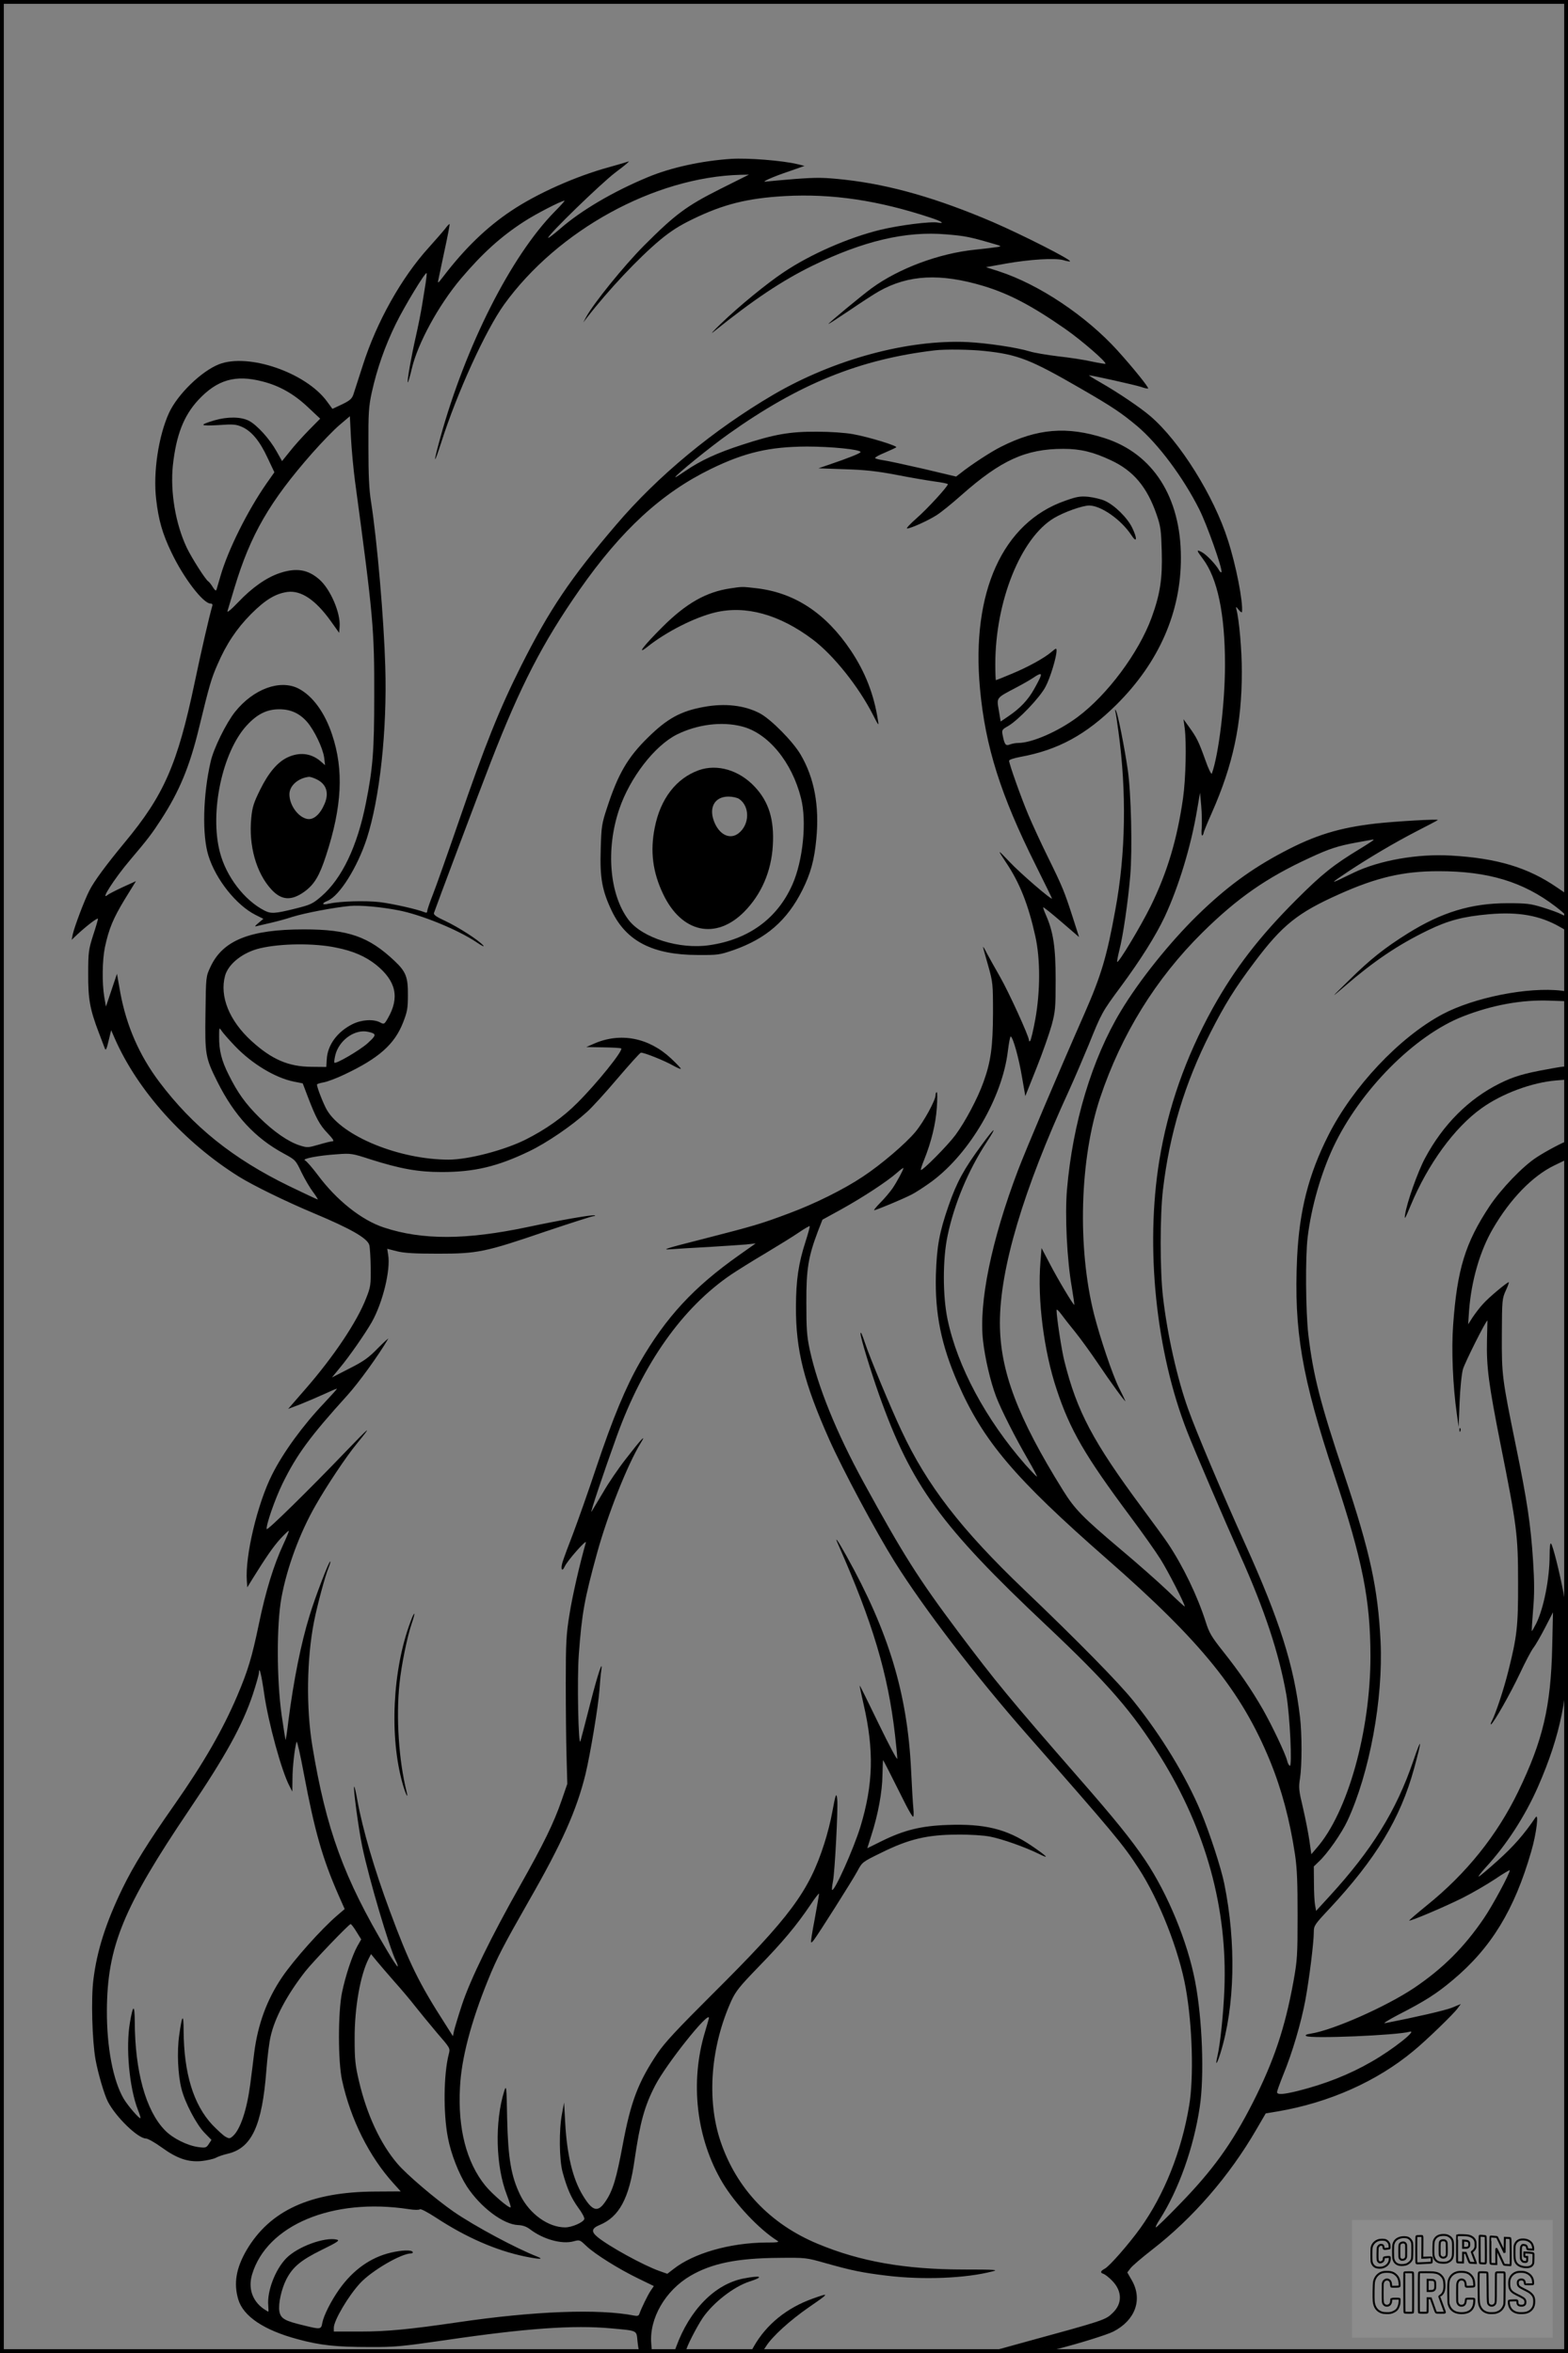 <?xml version="1.0" encoding="UTF-8"?>
<svg xmlns="http://www.w3.org/2000/svg" version="1.0" width="1024pt" height="1536pt" viewBox="0 0 1024 1536" preserveAspectRatio="xMidYMid meet">
  <rect x="0" y="0" width="1024" height="1536" fill="#808080" stroke="none"/>
  <g transform="translate(0.00 0.00) scale(1)">
    <g transform="translate(0,1536) scale(0.1,-0.1)" fill="#000000" stroke="none">
      <path d="M4775 14323 c-194 -13 -394 -57 -543 -119 -227 -94 -438 -218 -576 -339 -42 -36 -76 -62 -76 -57 0 20 344 354 440 427 58 43 96 75 85 71 -11 -4 -69 -21 -130 -38 -216 -59 -469 -172 -636 -284 -162 -108 -304 -246 -444 -429 -35 -46 -38 -48 -32 -20 4 17 22 104 41 194 20 91 34 166 32 168 -2 2 -15 -11 -28 -29 -14 -18 -62 -73 -107 -123 -179 -197 -341 -486 -431 -768 -29 -89 -57 -177 -63 -195 -10 -26 -24 -38 -74 -62 l-62 -29 -36 49 c-138 188 -513 317 -705 242 -116 -46 -270 -196 -326 -317 -69 -151 -105 -390 -84 -565 15 -133 41 -225 100 -347 79 -166 207 -333 255 -333 11 0 15 -6 11 -17 -19 -65 -72 -294 -115 -500 -112 -533 -200 -734 -457 -1043 -119 -144 -201 -254 -231 -315 -32 -62 -98 -238 -108 -285 l-7 -35 38 36 c64 59 134 112 134 101 0 -5 -14 -54 -32 -108 -29 -92 -32 -109 -32 -249 -1 -166 11 -233 69 -385 18 -47 36 -94 40 -105 6 -15 12 -2 24 50 l17 70 24 -55 c150 -341 454 -679 812 -902 94 -58 302 -160 488 -238 241 -101 350 -163 362 -208 4 -15 8 -81 9 -147 1 -112 0 -125 -30 -200 -59 -153 -212 -381 -395 -591 l-114 -131 77 29 c42 17 113 47 159 68 45 21 82 37 82 34 0 -3 -38 -45 -84 -94 -138 -145 -267 -322 -339 -466 -96 -190 -177 -532 -165 -693 l3 -43 35 57 c87 140 134 208 181 260 29 31 53 54 55 52 2 -2 -14 -42 -36 -89 -62 -133 -115 -305 -159 -518 -46 -220 -71 -304 -142 -471 -94 -220 -217 -435 -409 -709 -175 -249 -269 -401 -339 -545 -108 -222 -168 -408 -191 -598 -16 -123 -8 -399 14 -522 17 -92 57 -229 81 -275 52 -100 196 -240 249 -240 11 0 58 -26 102 -58 101 -73 172 -97 260 -89 35 4 77 13 93 21 16 9 50 20 75 26 160 36 228 182 256 550 6 80 18 177 27 215 27 122 106 271 226 425 52 66 286 310 297 310 4 0 21 -22 38 -50 l31 -50 -25 -44 c-33 -59 -77 -191 -100 -301 -27 -128 -27 -453 0 -575 56 -256 178 -499 337 -674 l46 -51 -166 -1 c-423 -2 -688 -123 -841 -383 -68 -117 -85 -216 -54 -321 33 -111 168 -201 388 -260 148 -40 250 -51 471 -51 163 -1 210 4 494 45 530 78 838 99 1080 77 177 -16 167 -12 174 -81 3 -32 8 -63 12 -69 3 -6 23 -11 44 -11 l39 0 -5 63 c-13 163 92 345 256 441 139 81 303 115 576 117 178 2 181 1 305 -34 170 -48 242 -63 400 -82 236 -29 517 -18 692 28 42 10 17 12 -195 12 -377 1 -669 52 -945 167 -312 129 -533 362 -637 671 -91 272 -64 617 71 916 29 63 54 94 177 221 158 162 248 270 338 403 32 49 59 82 58 75 0 -7 -13 -80 -28 -163 -16 -82 -27 -152 -24 -154 2 -3 10 4 18 15 30 39 253 391 284 449 32 60 32 60 159 122 178 88 297 116 492 117 86 1 174 -5 215 -13 79 -15 231 -69 320 -113 74 -37 56 -18 -51 55 -160 108 -304 143 -547 134 -172 -6 -284 -34 -428 -105 l-95 -47 27 86 c43 132 71 284 72 391 1 54 3 98 4 98 2 0 41 -76 149 -292 22 -42 42 -77 47 -77 4 -1 5 23 2 52 -3 28 -10 142 -15 252 -24 499 -146 903 -422 1398 -59 106 -82 137 -54 75 226 -511 325 -844 371 -1243 8 -71 15 -141 15 -155 0 -14 -53 86 -122 228 -67 138 -122 251 -124 249 -1 -1 11 -57 26 -123 69 -301 63 -521 -21 -799 -45 -146 -171 -427 -185 -412 -2 2 0 28 6 57 12 63 33 465 28 530 -5 56 -11 40 -33 -80 -9 -52 -32 -144 -52 -205 -100 -313 -225 -480 -728 -980 -235 -234 -315 -320 -362 -390 -126 -188 -174 -315 -227 -600 -40 -215 -64 -295 -110 -363 -51 -77 -86 -69 -150 37 -66 108 -104 268 -115 476 l-7 130 -14 -75 c-20 -104 -18 -298 4 -379 30 -109 56 -168 102 -232 25 -33 43 -67 40 -75 -8 -22 -82 -54 -125 -54 -111 0 -233 88 -294 212 -59 122 -79 238 -85 498 -4 212 -5 222 -19 180 -63 -201 -56 -490 17 -678 16 -42 27 -78 25 -81 -10 -9 -121 87 -166 142 -123 152 -180 373 -165 642 9 187 72 426 182 697 59 147 105 234 267 518 217 378 313 593 371 830 32 135 83 440 91 550 3 47 8 101 11 120 14 88 -18 -3 -70 -205 -31 -121 -60 -233 -65 -250 -14 -53 -23 406 -11 565 20 269 36 359 119 661 70 254 199 579 285 719 41 66 4 27 -98 -105 -47 -60 -114 -158 -148 -218 -35 -59 -69 -115 -75 -125 -12 -16 78 252 165 493 172 476 429 839 747 1055 39 26 139 89 224 139 85 51 184 112 220 137 35 24 67 42 69 40 2 -2 -10 -47 -27 -100 -47 -145 -62 -251 -63 -426 -1 -286 53 -497 218 -868 90 -201 303 -599 426 -796 191 -305 530 -747 863 -1126 566 -644 629 -719 730 -875 135 -207 265 -537 309 -785 43 -242 53 -581 22 -765 -50 -300 -163 -582 -319 -800 -74 -103 -201 -248 -231 -264 -31 -17 -33 -27 -8 -35 10 -4 35 -23 56 -45 65 -67 66 -148 4 -208 -49 -48 -49 -48 -598 -198 -113 -31 -209 -58 -215 -60 -5 -2 70 -4 168 -4 159 -1 189 2 278 24 149 38 326 93 370 115 142 73 192 207 122 332 l-31 54 20 26 c10 15 75 70 143 123 266 206 503 480 678 781 l63 108 78 13 c335 57 648 196 887 395 82 67 265 244 289 279 l20 27 -58 -24 c-46 -18 -237 -62 -437 -101 -16 -3 22 21 85 54 176 90 251 138 357 227 251 210 403 458 513 840 34 116 51 256 28 222 -76 -112 -143 -188 -244 -279 -65 -59 -123 -107 -127 -107 -5 0 15 26 44 58 137 148 259 337 343 528 148 338 202 607 193 959 -3 135 -11 223 -26 305 -28 146 -70 312 -82 324 -5 6 -9 -23 -9 -78 0 -149 -38 -343 -87 -443 -15 -29 -28 -52 -29 -50 -2 1 2 63 8 137 9 101 9 181 0 320 -15 236 -39 395 -112 750 -91 446 -93 462 -92 728 1 226 2 235 26 288 14 30 22 54 19 54 -11 0 -132 -101 -167 -141 -21 -22 -51 -62 -68 -87 l-30 -47 6 90 c15 195 71 390 156 535 113 194 258 343 400 412 l89 43 1 58 c0 31 -3 57 -7 57 -14 0 -138 -65 -198 -105 -90 -58 -232 -206 -308 -320 -158 -239 -211 -412 -237 -774 -12 -161 -2 -398 24 -581 l12 -85 6 160 c4 91 13 185 22 217 12 42 150 318 160 318 0 0 -1 -57 -3 -127 -4 -176 10 -284 89 -683 106 -531 114 -588 114 -900 1 -288 -7 -353 -64 -580 -30 -120 -81 -273 -107 -324 -8 -15 -10 -26 -5 -22 18 11 124 197 187 330 35 75 75 151 89 169 15 19 49 79 77 133 l51 99 -5 -225 c-9 -392 -61 -612 -222 -945 -138 -285 -338 -535 -598 -744 -64 -52 -115 -96 -114 -98 7 -6 233 90 347 147 64 32 160 88 213 123 53 36 97 62 97 58 -1 -23 -111 -228 -169 -313 -129 -190 -269 -329 -456 -455 -182 -122 -530 -276 -674 -298 -31 -5 -40 -10 -30 -16 28 -19 593 5 674 28 58 16 -111 -118 -247 -195 -145 -84 -305 -147 -485 -192 -94 -23 -133 -25 -133 -7 0 7 18 57 40 112 60 145 117 340 145 489 26 143 55 376 55 444 0 41 5 49 100 150 307 329 466 592 555 918 53 193 51 214 -5 50 -111 -326 -271 -583 -548 -885 l-87 -95 -7 40 c-4 21 -7 87 -7 145 l-1 105 31 30 c57 52 151 187 189 269 144 310 234 795 216 1170 -17 346 -68 583 -236 1085 -158 471 -204 651 -236 920 -17 150 -20 508 -4 635 24 197 87 415 167 586 174 370 530 730 847 854 189 74 384 110 566 103 l120 -4 0 32 c0 30 -2 32 -42 37 -218 26 -571 -44 -778 -154 -281 -150 -586 -474 -746 -792 -128 -254 -188 -488 -203 -795 -22 -476 30 -780 243 -1422 185 -557 235 -811 236 -1180 0 -492 -149 -1023 -352 -1254 l-34 -40 -13 90 c-7 49 -26 145 -42 214 -27 113 -29 131 -19 192 13 85 13 288 0 398 -40 340 -133 633 -360 1135 -143 316 -319 731 -371 878 -71 198 -136 486 -164 732 -20 172 -20 530 0 700 43 364 142 693 309 1022 94 185 160 292 289 463 181 241 282 322 551 442 247 111 421 151 651 151 324 0 552 -69 763 -230 74 -57 88 -77 34 -49 -17 9 -70 28 -119 43 -78 24 -104 27 -228 27 -237 0 -430 -59 -651 -197 -153 -96 -243 -167 -382 -304 -125 -122 -125 -123 -32 -43 191 165 349 272 545 367 134 65 230 90 398 105 194 17 333 -8 463 -82 l54 -31 0 119 0 120 -72 49 c-189 130 -391 191 -693 208 -218 13 -469 -32 -633 -111 -164 -80 -167 -80 -40 5 134 89 308 192 448 264 74 38 137 71 140 74 9 8 -273 -8 -407 -23 -236 -27 -396 -76 -603 -186 -212 -112 -374 -232 -559 -412 -183 -179 -380 -425 -501 -626 -188 -311 -315 -732 -352 -1167 -14 -168 0 -458 32 -638 10 -60 17 -111 16 -113 -5 -4 -106 164 -161 270 l-53 101 -7 -89 c-21 -244 22 -583 105 -832 88 -267 186 -435 482 -832 80 -107 169 -233 198 -280 49 -78 163 -301 157 -307 -2 -1 -52 45 -112 103 -61 58 -200 181 -310 273 -245 207 -296 259 -372 381 -298 478 -413 783 -413 1095 0 354 153 868 453 1520 35 77 92 210 127 295 84 208 87 214 210 380 128 173 228 332 286 455 92 197 173 464 212 700 l19 110 8 -88 c4 -48 5 -112 3 -142 -3 -30 -1 -52 4 -49 4 3 8 10 8 16 0 5 24 65 54 132 139 314 196 582 196 921 0 141 -17 338 -36 410 -4 17 -2 16 15 -5 11 -14 21 -20 22 -15 8 65 -39 306 -92 469 -91 288 -316 647 -506 809 -65 56 -210 154 -329 222 -44 25 -76 45 -72 45 20 0 306 -64 341 -76 22 -8 42 -12 45 -10 6 6 -97 134 -200 248 -205 226 -513 432 -775 517 l-84 27 128 23 c157 28 323 38 377 23 22 -7 42 -10 44 -8 10 10 -309 172 -503 256 -364 156 -672 244 -968 277 -139 15 -180 15 -321 5 -88 -7 -174 -15 -191 -17 -45 -8 38 30 155 69 l94 33 -44 11 c-98 24 -327 42 -435 35z m-72 -197 c-221 -111 -293 -165 -498 -370 -130 -131 -328 -375 -378 -467 l-18 -34 23 30 c141 182 338 391 478 508 70 58 126 94 215 137 200 97 356 136 600 150 309 17 611 -28 952 -141 71 -23 98 -41 48 -32 -45 9 -250 -17 -375 -47 -209 -51 -456 -159 -632 -277 -111 -74 -292 -222 -408 -334 -52 -50 -75 -75 -50 -55 264 212 446 333 645 431 332 162 611 228 875 205 122 -10 152 -16 300 -59 63 -18 64 -19 30 -24 -19 -3 -84 -11 -143 -17 -235 -24 -497 -122 -674 -251 -62 -45 -283 -228 -283 -234 0 -2 62 38 138 89 75 51 162 108 193 125 192 108 400 118 679 35 169 -51 315 -127 538 -282 107 -75 271 -217 261 -227 -2 -1 -42 5 -89 15 -47 11 -146 26 -220 34 -74 9 -157 23 -185 32 -86 26 -275 54 -405 61 -391 18 -872 -112 -1267 -342 -393 -230 -758 -532 -1031 -853 -295 -345 -435 -553 -618 -917 -142 -283 -236 -516 -409 -1020 -70 -203 -145 -415 -166 -469 -22 -55 -39 -106 -39 -114 0 -10 -6 -12 -17 -7 -46 19 -205 55 -292 66 -96 11 -260 6 -334 -10 -45 -11 -49 2 -7 19 77 32 193 216 255 405 85 262 134 709 121 1126 -9 307 -53 820 -93 1074 -13 82 -17 173 -17 360 -1 223 2 261 22 354 34 153 85 300 157 447 58 118 193 340 201 331 2 -2 -1 -30 -6 -63 -5 -32 -16 -99 -24 -149 -8 -49 -26 -139 -40 -200 -30 -132 -59 -295 -53 -301 2 -3 14 37 26 88 38 165 175 416 321 589 140 165 261 275 413 373 75 49 244 136 264 136 3 0 -26 -33 -65 -72 -285 -290 -581 -875 -747 -1477 -47 -170 -44 -187 6 -31 105 329 290 733 411 902 351 486 984 833 1546 847 l53 1 -188 -94z m1725 -1057 c219 -23 301 -55 631 -246 208 -120 265 -159 368 -245 137 -116 300 -334 405 -543 50 -99 152 -387 145 -409 -2 -6 -9 0 -16 12 -20 37 -82 102 -113 118 -36 19 -35 12 6 -42 97 -127 146 -361 146 -693 0 -249 -41 -587 -86 -711 -3 -8 -23 32 -43 90 -43 120 -56 146 -106 215 l-36 50 8 -60 c12 -94 7 -328 -11 -455 -38 -268 -103 -485 -211 -705 -67 -135 -210 -373 -219 -364 -2 2 4 36 14 76 24 92 56 311 71 483 15 171 6 546 -16 695 -21 145 -65 366 -77 385 -7 12 -8 10 -4 -5 3 -11 12 -69 20 -130 54 -393 48 -797 -20 -1163 -55 -304 -92 -429 -201 -677 -181 -411 -380 -882 -435 -1025 -173 -456 -257 -863 -228 -1114 13 -113 48 -265 85 -362 32 -85 127 -272 208 -411 36 -62 62 -113 59 -112 -4 0 -37 35 -75 77 -259 296 -445 642 -509 950 -32 153 -32 393 0 544 43 208 135 428 256 613 72 110 54 100 -33 -19 -115 -156 -162 -241 -216 -396 -61 -176 -77 -266 -83 -450 -7 -256 35 -460 143 -708 166 -380 371 -621 975 -1150 617 -540 877 -862 1064 -1317 77 -189 129 -385 163 -610 14 -94 17 -181 17 -400 0 -260 -2 -291 -27 -430 -55 -303 -128 -520 -265 -790 -138 -271 -263 -444 -486 -672 -76 -79 -143 -143 -147 -143 -5 0 6 24 25 52 124 195 221 467 261 733 31 204 17 576 -30 820 -49 258 -178 571 -326 792 -90 134 -201 271 -440 544 -451 517 -537 622 -783 949 -260 347 -359 504 -617 975 -178 326 -298 622 -351 865 -19 89 -22 136 -22 305 -1 220 13 302 75 466 l30 77 122 67 c144 80 298 181 362 237 25 22 45 37 45 33 0 -11 -42 -89 -71 -132 -16 -23 -51 -65 -78 -92 -28 -28 -46 -51 -42 -51 13 0 183 71 240 100 31 15 93 56 138 89 248 185 459 548 495 850 7 55 15 98 19 95 16 -9 53 -143 73 -263 l22 -126 73 183 c40 100 84 226 99 280 24 90 26 112 26 297 0 212 -15 312 -64 423 -11 25 -19 47 -17 49 3 2 56 -41 119 -95 l115 -99 -42 131 c-54 167 -66 197 -163 394 -44 89 -100 211 -125 270 -48 113 -127 336 -127 356 0 7 31 17 73 25 247 45 430 145 628 341 278 276 422 605 421 960 0 394 -182 679 -498 780 -246 79 -440 63 -676 -56 -65 -32 -198 -119 -268 -175 l-26 -20 -215 51 c-119 27 -237 53 -263 56 -26 4 -49 10 -51 14 -2 4 26 20 63 35 37 16 70 31 75 35 11 9 -181 68 -283 86 -50 9 -146 16 -235 16 -178 1 -279 -17 -490 -86 -161 -52 -271 -103 -367 -169 -38 -26 -68 -45 -68 -42 0 12 229 198 348 282 461 328 857 488 1347 546 67 8 232 6 323 -4z m-4714 -199 c111 -28 206 -82 297 -168 l80 -75 -75 -76 c-41 -42 -97 -104 -124 -139 l-50 -62 -36 64 c-45 81 -127 171 -180 199 -53 27 -139 28 -226 3 -103 -31 -96 -38 26 -31 98 7 116 5 155 -12 62 -28 115 -91 166 -201 l45 -95 -50 -71 c-125 -179 -253 -436 -302 -606 -12 -41 -24 -81 -26 -89 -3 -10 -11 -5 -24 16 -10 17 -24 34 -30 38 -18 11 -107 151 -140 219 -74 156 -109 366 -91 539 22 197 70 322 166 426 123 132 242 167 419 121z m605 -655 c119 -883 126 -960 125 -1400 0 -356 -9 -471 -55 -700 -56 -281 -156 -490 -290 -606 -57 -49 -69 -55 -173 -81 -130 -32 -156 -34 -199 -12 -131 67 -250 222 -291 381 -68 260 16 654 175 827 68 74 131 106 213 106 75 0 133 -27 182 -83 47 -55 102 -169 111 -232 l6 -50 -31 27 c-62 52 -138 60 -216 23 -64 -31 -122 -99 -176 -208 -43 -87 -52 -114 -59 -186 -18 -180 32 -359 131 -467 66 -72 131 -76 217 -14 64 47 97 102 140 234 105 321 117 560 40 790 -48 145 -127 253 -219 301 -121 62 -295 -2 -415 -152 -58 -73 -140 -239 -159 -324 -50 -215 -57 -480 -15 -614 48 -156 183 -325 309 -388 l50 -25 -32 -27 c-23 -19 -27 -25 -13 -21 11 3 52 12 90 21 39 9 104 26 145 40 85 26 270 61 375 71 68 6 201 -6 315 -28 149 -28 390 -127 511 -208 38 -26 56 -34 44 -21 -31 35 -160 118 -247 159 -57 26 -78 41 -74 52 12 37 304 814 373 990 192 494 337 775 578 1120 273 390 536 632 858 789 222 108 383 145 627 146 158 0 350 -19 350 -36 0 -8 -84 -41 -205 -82 l-70 -24 170 -6 c131 -4 208 -12 335 -36 91 -18 204 -37 253 -44 48 -6 87 -14 87 -18 0 -15 -135 -162 -204 -222 -42 -37 -70 -67 -62 -67 23 0 136 51 191 86 28 17 102 77 165 133 257 227 419 301 664 301 112 0 195 -20 312 -75 146 -68 235 -174 297 -353 27 -78 30 -102 34 -242 5 -176 -10 -277 -66 -431 -84 -230 -289 -505 -484 -650 -126 -94 -298 -169 -388 -169 -15 0 -39 -4 -54 -10 -28 -11 -35 -1 -48 66 -5 28 -2 33 36 54 66 38 208 186 245 257 31 58 72 194 72 235 0 18 -3 18 -31 -6 -49 -42 -156 -101 -263 -145 -54 -23 -100 -41 -102 -41 -2 0 -4 47 -4 104 0 410 166 824 383 954 65 39 186 82 230 82 77 0 209 -92 276 -194 36 -55 40 -23 5 49 -32 66 -116 148 -179 176 -24 11 -73 22 -107 26 -54 5 -76 1 -152 -26 -408 -142 -614 -597 -556 -1226 35 -380 135 -695 364 -1153 58 -117 106 -214 106 -217 0 -14 -210 167 -278 240 -80 84 -81 84 -22 -5 89 -132 146 -276 191 -480 34 -150 33 -364 0 -545 -13 -71 -28 -134 -33 -139 -5 -6 -8 -5 -8 3 0 26 -133 317 -190 416 -32 55 -69 123 -84 150 -14 28 -25 47 -26 43 0 -4 15 -58 33 -120 31 -111 32 -117 32 -313 -1 -218 -14 -315 -62 -448 -38 -107 -119 -259 -183 -346 -52 -70 -218 -237 -226 -228 -2 2 7 31 21 65 46 114 76 235 83 340 4 56 4 102 0 102 -5 0 -8 -8 -8 -19 0 -33 -77 -174 -131 -239 -64 -77 -224 -214 -344 -293 -124 -83 -314 -177 -478 -238 -189 -71 -231 -83 -562 -168 -249 -63 -279 -73 -215 -68 41 3 154 10 250 15 96 6 204 13 240 16 l65 7 -109 -77 c-296 -209 -476 -403 -648 -701 -91 -159 -175 -360 -284 -685 -50 -151 -118 -342 -149 -425 -32 -82 -64 -169 -71 -192 -14 -46 -4 -68 14 -29 17 38 146 184 138 156 -39 -136 -89 -352 -107 -470 -21 -128 -24 -181 -24 -445 0 -165 2 -381 5 -480 l5 -180 -38 -110 c-50 -145 -117 -282 -271 -555 -187 -331 -325 -613 -379 -777 -25 -76 -48 -153 -52 -171 l-7 -34 -50 79 c-172 267 -236 398 -362 738 -100 269 -178 534 -212 723 -9 51 -18 91 -21 89 -7 -8 28 -272 53 -392 44 -211 178 -664 221 -748 8 -16 12 -31 10 -34 -3 -2 -34 44 -69 104 -282 473 -398 791 -488 1335 -41 249 -37 569 11 813 22 110 72 296 95 352 8 19 13 37 11 40 -7 6 -100 -236 -135 -353 -56 -180 -104 -422 -138 -684 -8 -69 -17 -126 -18 -128 -2 -1 -14 73 -27 165 -32 230 -33 588 -1 763 36 196 119 422 223 603 74 130 201 320 268 401 107 131 92 120 -75 -54 -234 -244 -508 -513 -512 -502 -7 21 54 197 103 297 93 190 181 309 424 577 74 82 203 260 266 368 5 8 -25 -19 -66 -60 -61 -63 -93 -86 -188 -134 l-113 -58 50 61 c63 75 169 228 211 302 71 127 123 340 106 438 l-6 39 63 -16 c47 -12 116 -16 268 -16 259 0 308 10 703 145 161 54 301 99 312 100 11 0 15 3 8 5 -13 6 -230 -32 -437 -76 -403 -85 -688 -86 -939 -3 -146 48 -309 178 -431 342 -37 49 -74 92 -84 96 -24 11 88 32 208 40 92 7 99 6 222 -34 193 -61 309 -82 462 -82 214 0 365 36 571 135 115 55 278 166 378 257 32 28 122 127 199 218 78 91 146 167 153 169 16 4 158 -53 213 -85 24 -13 46 -23 48 -20 3 2 -26 32 -63 67 -146 137 -333 173 -506 96 l-48 -21 111 -2 c62 -1 114 -4 117 -7 14 -14 -160 -230 -287 -356 -91 -92 -207 -174 -339 -240 -139 -69 -372 -130 -501 -130 -321 0 -694 152 -795 324 -22 38 -65 147 -65 166 0 4 19 10 42 14 24 4 86 27 138 52 224 106 326 196 382 338 28 72 32 93 32 181 1 116 -13 152 -86 221 -170 161 -304 207 -593 207 -354 0 -531 -72 -611 -246 -29 -62 -29 -62 -32 -299 -4 -273 -1 -292 78 -450 110 -220 246 -367 433 -468 77 -42 78 -43 116 -123 22 -45 56 -103 76 -129 20 -27 33 -48 30 -48 -4 0 -88 40 -188 88 -367 179 -627 388 -847 680 -130 173 -214 365 -254 581 l-22 124 -36 -107 -36 -107 -11 64 c-15 89 -13 239 4 322 26 122 54 189 129 313 l74 120 -86 -39 c-47 -22 -92 -45 -99 -51 -52 -43 45 108 146 227 118 139 144 174 203 265 119 183 187 347 247 595 69 284 81 325 121 416 57 133 125 235 219 330 94 94 160 134 239 145 89 11 183 -52 282 -190 l55 -77 3 41 c7 88 -60 244 -132 307 -75 66 -151 78 -259 42 -87 -29 -181 -95 -271 -190 -49 -51 -75 -72 -70 -57 4 12 25 82 46 153 104 344 228 560 507 877 62 70 142 153 179 184 l67 57 7 -139 c4 -76 16 -206 27 -289z m4476 -1272 c-3 -10 -22 -47 -42 -82 -39 -70 -92 -126 -168 -177 l-50 -34 -12 72 c-15 86 -19 80 112 149 44 23 96 53 115 66 41 28 54 29 45 6z m-4730 -669 c67 -31 86 -90 54 -163 -29 -68 -72 -105 -113 -97 -60 12 -116 91 -116 161 0 56 57 106 128 114 8 0 29 -6 47 -15z m6905 -397 c0 -2 -39 -28 -87 -57 -175 -106 -249 -165 -418 -334 -243 -243 -401 -449 -546 -709 -176 -319 -292 -648 -348 -993 -92 -567 -23 -1245 182 -1769 42 -109 249 -591 345 -805 163 -364 255 -644 303 -915 23 -136 39 -473 22 -462 -6 4 -14 18 -17 33 -12 48 -98 228 -158 334 -77 134 -155 247 -263 383 -73 92 -89 119 -111 190 -54 169 -148 364 -247 512 -22 33 -98 137 -168 231 -322 434 -426 631 -508 959 -18 70 -51 288 -51 332 0 9 12 -1 29 -24 16 -22 58 -76 95 -121 36 -45 101 -135 145 -200 81 -121 186 -265 180 -247 -2 6 -21 45 -42 87 -43 87 -122 322 -162 478 -110 436 -94 1015 40 1415 139 414 363 776 667 1077 229 226 420 359 703 489 127 59 183 77 303 99 120 22 112 21 112 17z m-6774 -703 c111 -22 192 -58 260 -112 131 -106 155 -214 77 -349 -23 -40 -25 -41 -51 -27 -44 23 -121 18 -181 -12 -99 -50 -162 -136 -167 -229 l-3 -50 -98 1 c-149 1 -258 48 -390 168 -146 133 -210 292 -173 427 22 78 117 153 229 179 137 32 354 34 497 4z m-661 -643 c111 -116 264 -208 386 -232 l56 -11 33 -87 c53 -138 77 -184 130 -239 35 -37 44 -52 32 -52 -9 0 -50 -10 -90 -22 -70 -20 -75 -21 -125 -5 -75 24 -170 90 -263 182 -90 89 -142 161 -201 280 -46 91 -63 159 -62 248 0 61 0 62 17 37 9 -14 48 -58 87 -99z m908 79 c9 -9 -1 -23 -43 -61 -52 -46 -206 -136 -216 -126 -3 2 0 25 6 50 23 91 115 162 198 154 24 -3 49 -10 55 -17z m-718 -4305 c27 -189 114 -508 166 -605 l18 -35 1 83 c0 77 15 206 27 242 3 8 25 -87 48 -212 71 -376 122 -553 227 -792 l39 -88 -48 -41 c-103 -88 -283 -289 -361 -404 -99 -146 -158 -307 -182 -494 -6 -52 -18 -145 -26 -207 -22 -165 -64 -292 -113 -336 -19 -17 -24 -18 -47 -5 -14 7 -53 43 -87 78 -124 133 -186 336 -188 616 0 116 -10 105 -29 -33 -15 -107 -8 -257 15 -347 23 -92 98 -233 150 -287 l46 -47 -17 -26 c-16 -25 -21 -27 -68 -21 -73 10 -168 57 -219 110 -125 128 -196 385 -197 711 -1 112 -11 111 -31 -5 -29 -164 -5 -428 52 -574 11 -27 18 -50 16 -53 -7 -6 -83 82 -110 128 -69 119 -110 335 -109 574 2 419 107 673 537 1310 236 349 348 551 416 754 21 64 39 127 40 141 1 49 16 -10 34 -135z m850 -1880 c44 -49 105 -121 135 -160 30 -38 94 -116 142 -173 88 -102 89 -102 79 -140 -34 -131 -37 -386 -6 -546 20 -107 72 -238 124 -319 90 -137 238 -248 335 -252 28 -1 53 -9 77 -27 86 -66 208 -100 285 -79 40 11 41 10 85 -32 55 -52 211 -150 342 -213 l97 -47 -21 -31 c-20 -30 -60 -113 -73 -149 -4 -14 -13 -17 -33 -13 -233 46 -654 30 -1156 -44 -314 -46 -462 -60 -634 -60 l-173 0 0 25 c0 47 95 208 172 291 75 81 268 194 333 194 9 0 13 5 10 10 -9 14 -70 12 -143 -5 -132 -31 -247 -113 -337 -240 -53 -75 -101 -170 -110 -218 -8 -44 -11 -44 -121 -17 -127 30 -152 45 -160 95 -7 48 14 143 46 206 42 81 95 125 229 191 106 52 122 63 101 68 -79 19 -257 -46 -331 -122 -72 -74 -126 -216 -117 -309 2 -22 2 -39 0 -39 -2 0 -17 9 -33 20 -72 52 -99 134 -73 222 96 323 526 503 1023 427 37 -6 68 -6 73 -1 5 5 49 -18 106 -55 197 -129 392 -214 580 -253 94 -19 128 -20 81 -1 -137 53 -408 198 -546 293 -117 81 -307 242 -368 314 -111 130 -200 321 -251 540 -24 102 -28 141 -28 274 -1 204 37 418 92 525 l15 29 36 -44 c20 -24 72 -85 116 -135z m2055 -238 c0 -2 -11 -41 -25 -88 -101 -331 -58 -700 114 -988 83 -138 238 -303 357 -378 16 -10 2 -12 -76 -12 -234 -2 -472 -70 -603 -174 l-39 -30 -51 18 c-105 37 -334 163 -406 223 -42 35 -37 56 16 78 127 53 192 174 227 424 36 246 65 352 135 487 74 142 351 489 351 440z"></path>
      <path d="M5620 6653 c0 -26 67 -245 121 -398 211 -593 402 -855 1092 -1505 404 -381 563 -564 747 -860 296 -477 437 -989 416 -1515 -6 -156 -27 -360 -46 -440 -15 -65 -3 -52 20 22 95 305 104 720 25 1108 -21 103 -95 329 -151 464 -99 236 -258 498 -441 726 -94 118 -363 392 -716 729 -411 393 -633 680 -800 1037 -65 137 -207 478 -237 569 -22 65 -30 82 -30 63z"></path>
      <path d="M4769 11519 c-156 -23 -286 -96 -440 -249 -124 -123 -177 -192 -102 -133 124 99 310 193 443 225 200 48 420 -13 637 -176 137 -103 301 -309 395 -494 35 -69 38 -73 32 -37 -26 171 -83 317 -178 459 -163 243 -366 377 -616 406 -94 11 -92 11 -171 -1z"></path>
      <path d="M4595 10745 c-149 -27 -237 -75 -363 -199 -132 -129 -196 -238 -268 -460 -34 -103 -37 -122 -41 -271 -6 -186 9 -269 73 -403 95 -197 268 -285 559 -286 133 -1 145 1 235 32 214 75 350 193 450 392 54 108 78 196 91 333 21 217 -13 399 -103 552 -50 85 -192 229 -265 268 -99 53 -230 68 -368 42z m250 -127 c171 -43 327 -232 386 -468 39 -152 13 -408 -56 -564 -98 -222 -286 -359 -542 -396 -195 -29 -438 47 -528 165 -125 165 -150 461 -61 723 70 206 231 414 376 487 133 66 293 87 425 53z"></path>
      <path d="M4563 10332 c-147 -53 -250 -186 -287 -374 -31 -154 -14 -291 55 -435 120 -252 343 -301 528 -116 113 114 178 264 188 433 10 170 -26 286 -118 384 -102 109 -245 151 -366 108z m265 -188 c70 -49 68 -166 -4 -223 -53 -42 -119 -15 -155 63 -45 98 -6 176 88 176 28 0 58 -7 71 -16z"></path>
      <path d="M2681 4774 c-118 -314 -139 -753 -51 -1060 19 -67 39 -106 25 -49 -51 206 -69 483 -46 706 13 123 50 304 81 395 26 75 18 82 -9 8z"></path>
      <path d="M10105 8380 c-152 -27 -222 -48 -312 -93 -201 -100 -369 -267 -487 -488 -47 -88 -119 -290 -130 -369 -6 -37 1 -25 37 62 112 269 286 508 463 634 134 96 329 168 487 181 l77 6 0 43 c0 51 8 50 -135 24z"></path>
      <path d="M9531 6024 c0 -11 3 -14 6 -6 3 7 2 16 -1 19 -3 4 -6 -2 -5 -13z"></path>
      <path d="M4854 486 c-186 -37 -351 -205 -439 -448 l-14 -38 39 0 c26 0 40 5 40 13 0 21 67 153 109 216 68 99 201 203 304 237 101 32 79 43 -39 20z"></path>
      <path d="M5310 356 c-172 -61 -306 -170 -388 -315 l-23 -41 38 0 c34 0 41 5 66 44 40 64 157 170 280 255 135 93 137 96 27 57z"></path>
    </g>
  </g>
  <rect x="0.0" y="0.0" width="1024.0" height="1536.0" fill="none" stroke="black" stroke-width="5"></rect>
  <g transform="translate(882.93 1449.20) scale(0.128)" opacity="1.0">
    <rect x="0" y="0" width="1024.0" height="600.0" fill="white" fill-opacity="0.1"></rect>
    <g transform="translate(0,650) scale(0.1,-0.1)" stroke="none">
      <path fill="none" stroke="#000000" stroke-width="100" d="M4491 5720 c-164 -43 -269 -147 -319 -315 -19 -65 -29 -577 -13 -693 25 -190 116 -310 276 -367 63 -23 284 -32 370 -16 122 22 249 110 294 205 51 104 56 150 56 496 0 341 -4 385 -48 478 -46 100 -156 184 -282 217 -83 21 -241 19 -334 -5z m270 -273 c19 -12 43 -40 54 -62 18 -37 20 -64 23 -320 5 -339 -1 -384 -56 -436 -87 -82 -235 -56 -289 51 -22 43 -23 53 -23 335 0 314 7 370 52 412 34 32 66 42 139 42 53 1 73 -4 100 -22z"></path>
      <path fill="none" stroke="#000000" stroke-width="100" d="M5367 5723 c-4 -3 -7 -311 -7 -683 0 -618 1 -679 17 -691 12 -10 51 -14 152 -14 l136 0 3 248 2 248 67 -3 67 -3 34 -85 c18 -47 58 -152 89 -235 30 -82 63 -158 73 -168 14 -15 40 -19 165 -24 l148 -6 -5 34 c-4 19 -49 143 -102 276 -53 133 -96 246 -96 251 0 6 15 19 33 31 53 33 104 92 134 156 27 57 28 67 27 195 0 115 -4 144 -23 193 -31 80 -76 135 -148 183 -83 56 -166 82 -303 94 -129 11 -453 14 -463 3z m541 -300 c55 -27 77 -73 77 -163 0 -61 -4 -82 -23 -111 -34 -55 -73 -69 -191 -69 l-101 0 0 187 0 186 101 -6 c66 -4 114 -12 137 -24z"></path>
      <path fill="none" stroke="#000000" stroke-width="100" d="M6514 5685 c-4 -9 -5 -320 -2 -690 3 -511 7 -678 16 -687 19 -19 273 -30 291 -13 11 11 13 126 12 675 -1 364 -6 672 -11 685 -11 28 -27 31 -187 40 -99 6 -114 5 -119 -10z"></path>
      <path fill="none" stroke="#000000" stroke-width="100" d="M3355 5683 c-27 -3 -55 -9 -62 -15 -10 -8 -13 -150 -13 -683 0 -592 2 -674 15 -685 12 -10 52 -11 173 -6 362 15 578 29 590 38 8 7 12 46 12 129 0 108 -2 119 -20 129 -11 6 -24 9 -28 7 -4 -3 -103 -8 -221 -12 l-214 -7 5 545 c4 384 2 549 -5 556 -11 11 -120 12 -232 4z"></path>
      <path fill="none" stroke="#000000" stroke-width="100" d="M7067 5654 c-4 -4 -7 -310 -7 -680 0 -625 1 -673 18 -692 15 -18 31 -21 152 -24 l134 -3 -3 400 c-2 277 1 397 8 390 11 -11 153 -311 251 -530 96 -215 128 -281 142 -292 7 -6 82 -14 165 -17 l153 -7 11 28 c14 34 3 1333 -11 1347 -5 5 -70 11 -144 14 l-136 5 -1 -54 c-1 -30 -5 -200 -8 -379 l-6 -325 -73 150 c-40 83 -123 256 -184 385 -61 129 -117 242 -125 252 -11 12 -40 18 -121 22 -59 4 -130 9 -157 12 -28 3 -54 2 -58 -2z"></path>
      <path fill="none" stroke="#000000" stroke-width="100" d="M2507 5614 c-220 -49 -342 -159 -394 -357 -24 -91 -24 -641 0 -740 57 -233 232 -339 510 -310 56 6 127 21 158 33 76 29 187 114 226 174 64 95 67 114 71 505 2 232 -1 371 -8 404 -27 126 -116 235 -228 278 -74 29 -236 35 -335 13z m191 -281 c15 -11 36 -35 47 -54 19 -32 20 -52 20 -349 0 -309 0 -316 -23 -362 -31 -62 -75 -89 -155 -95 -53 -4 -67 -2 -97 19 -19 13 -44 41 -55 63 -19 37 -20 60 -20 350 0 337 2 351 60 405 54 51 169 63 223 23z"></path>
      <path fill="none" stroke="#000000" stroke-width="100" d="M8568 5491 c-133 -43 -219 -134 -262 -280 -13 -45 -16 -107 -16 -343 0 -320 9 -395 60 -506 73 -156 258 -255 506 -269 191 -11 324 47 376 165 19 42 22 70 26 288 4 209 3 242 -11 256 -19 18 -186 38 -347 41 l-105 2 -3 -95 c-1 -52 2 -102 7 -109 6 -10 33 -16 75 -19 l66 -4 0 -105 c0 -98 -1 -105 -26 -130 -23 -23 -31 -25 -99 -21 -64 3 -79 7 -112 34 -21 16 -49 52 -63 80 -25 49 -25 51 -25 324 0 303 6 348 56 402 28 29 32 30 99 26 105 -6 152 -50 167 -158 8 -53 9 -54 48 -62 22 -5 90 -10 150 -11 l110 -2 3 43 c4 52 -30 180 -66 245 -53 99 -179 183 -317 212 -96 20 -226 18 -297 -4z"></path>
      <path fill="none" stroke="#000000" stroke-width="100" d="M1390 5484 c-203 -45 -359 -207 -390 -404 -13 -83 -13 -616 0 -694 20 -123 100 -235 203 -281 98 -45 271 -51 387 -13 211 67 340 238 340 451 0 54 -3 69 -17 74 -24 9 -264 -15 -280 -28 -7 -7 -13 -31 -13 -60 0 -56 -13 -95 -43 -128 -31 -34 -95 -61 -144 -61 -35 0 -48 6 -77 35 -52 52 -58 99 -54 423 3 257 5 280 24 323 42 89 120 132 202 109 53 -14 72 -42 81 -120 11 -90 15 -92 150 -79 62 6 125 15 138 20 25 9 25 10 21 107 -3 82 -9 106 -33 155 -33 68 -97 130 -163 160 -60 27 -235 33 -332 11z"></path>
      <path fill="none" stroke="#000000" stroke-width="100" d="M1600 3845 c-239 -44 -424 -235 -476 -495 -22 -109 -33 -831 -15 -1000 31 -300 174 -492 425 -572 45 -15 100 -21 211 -25 181 -6 263 8 380 66 147 73 214 152 266 311 26 78 32 117 37 219 4 98 2 125 -9 132 -22 14 -393 11 -407 -3 -7 -7 -12 -39 -12 -73 0 -169 -84 -275 -217 -275 -68 0 -110 18 -150 64 -65 73 -68 99 -68 606 0 446 1 456 22 515 78 208 337 201 392 -11 6 -23 13 -75 16 -115 3 -41 10 -78 15 -83 10 -10 289 -10 357 0 63 9 67 18 60 147 -12 210 -62 331 -181 445 -86 82 -165 123 -280 146 -94 19 -261 20 -366 1z"></path>
      <path fill="none" stroke="#000000" stroke-width="100" d="M5376 3840 c-151 -39 -268 -118 -350 -237 -106 -157 -118 -245 -114 -863 4 -463 5 -477 27 -550 33 -106 72 -178 131 -243 123 -135 290 -197 526 -197 326 0 528 127 610 384 34 106 48 339 20 349 -29 12 -386 9 -400 -2 -7 -6 -16 -44 -20 -85 -17 -192 -81 -266 -226 -266 -93 1 -163 55 -197 152 -16 48 -18 92 -18 503 0 437 1 452 22 520 26 81 57 119 121 147 78 35 188 8 237 -56 30 -40 55 -133 55 -206 0 -92 6 -95 157 -92 70 1 161 5 201 8 87 8 88 9 78 158 -12 189 -62 314 -170 422 -76 76 -130 109 -241 144 -102 33 -337 38 -449 10z"></path>
      <path fill="none" stroke="#000000" stroke-width="100" d="M8441 3845 c-204 -45 -357 -196 -406 -402 -24 -99 -17 -331 13 -416 47 -137 141 -225 342 -323 334 -162 396 -203 438 -284 19 -37 23 -57 20 -116 -3 -59 -8 -77 -30 -107 -39 -50 -98 -70 -190 -65 -137 7 -187 57 -188 185 0 95 4 94 -223 86 -106 -3 -198 -10 -204 -16 -17 -13 -17 -107 1 -200 44 -226 196 -375 436 -423 103 -20 339 -15 435 10 199 53 340 189 391 377 21 78 28 222 15 311 -16 115 -56 191 -145 276 -85 81 -145 117 -386 235 -250 122 -298 173 -301 319 -3 109 52 167 164 175 115 8 183 -49 194 -164 3 -32 10 -64 16 -70 10 -14 340 -17 387 -4 24 7 25 9 22 92 -5 150 -54 269 -153 369 -69 70 -189 133 -297 155 -90 18 -265 18 -351 0z"></path>
      <path fill="none" stroke="#000000" stroke-width="100" d="M2710 3833 c-14 -2 -29 -9 -35 -14 -7 -7 -9 -354 -7 -1017 3 -910 5 -1008 20 -1019 20 -16 384 -18 413 -3 19 10 19 32 19 1019 0 923 -1 1010 -16 1022 -13 10 -61 14 -193 16 -97 1 -187 -1 -201 -4z"></path>
      <path fill="none" stroke="#000000" stroke-width="100" d="M3455 3833 c-47 -12 -45 32 -45 -1034 0 -987 0 -1009 19 -1019 12 -6 98 -10 210 -10 159 0 192 3 205 16 14 13 16 61 16 370 l0 355 81 -3 82 -3 88 -245 c49 -135 105 -292 124 -350 20 -58 45 -113 57 -122 18 -16 45 -18 229 -18 184 0 210 2 216 16 7 19 16 -7 -153 448 -74 197 -134 362 -134 366 0 4 23 22 50 40 162 104 228 273 217 560 -8 225 -46 336 -153 450 -104 110 -219 160 -413 179 -101 11 -657 13 -696 4z m721 -409 c64 -48 69 -61 72 -231 4 -176 -7 -223 -59 -267 -43 -36 -89 -46 -216 -46 l-113 0 0 286 0 286 144 -4 c127 -3 148 -5 172 -24z"></path>
      <path fill="none" stroke="#000000" stroke-width="100" d="M6510 3834 c-51 -11 -50 7 -50 -683 1 -672 7 -842 35 -951 45 -175 148 -311 289 -380 117 -58 200 -73 376 -68 124 4 156 9 225 32 108 37 176 79 246 153 61 66 117 169 140 258 9 37 13 248 16 831 4 727 3 782 -13 795 -13 11 -57 14 -204 14 -171 0 -190 -2 -209 -19 -21 -19 -21 -19 -21 -746 0 -782 0 -782 -52 -861 -64 -95 -228 -106 -302 -19 -61 73 -60 64 -66 877 -4 562 -8 745 -17 754 -13 13 -341 23 -393 13z"></path>
    </g>
  </g>
</svg>
